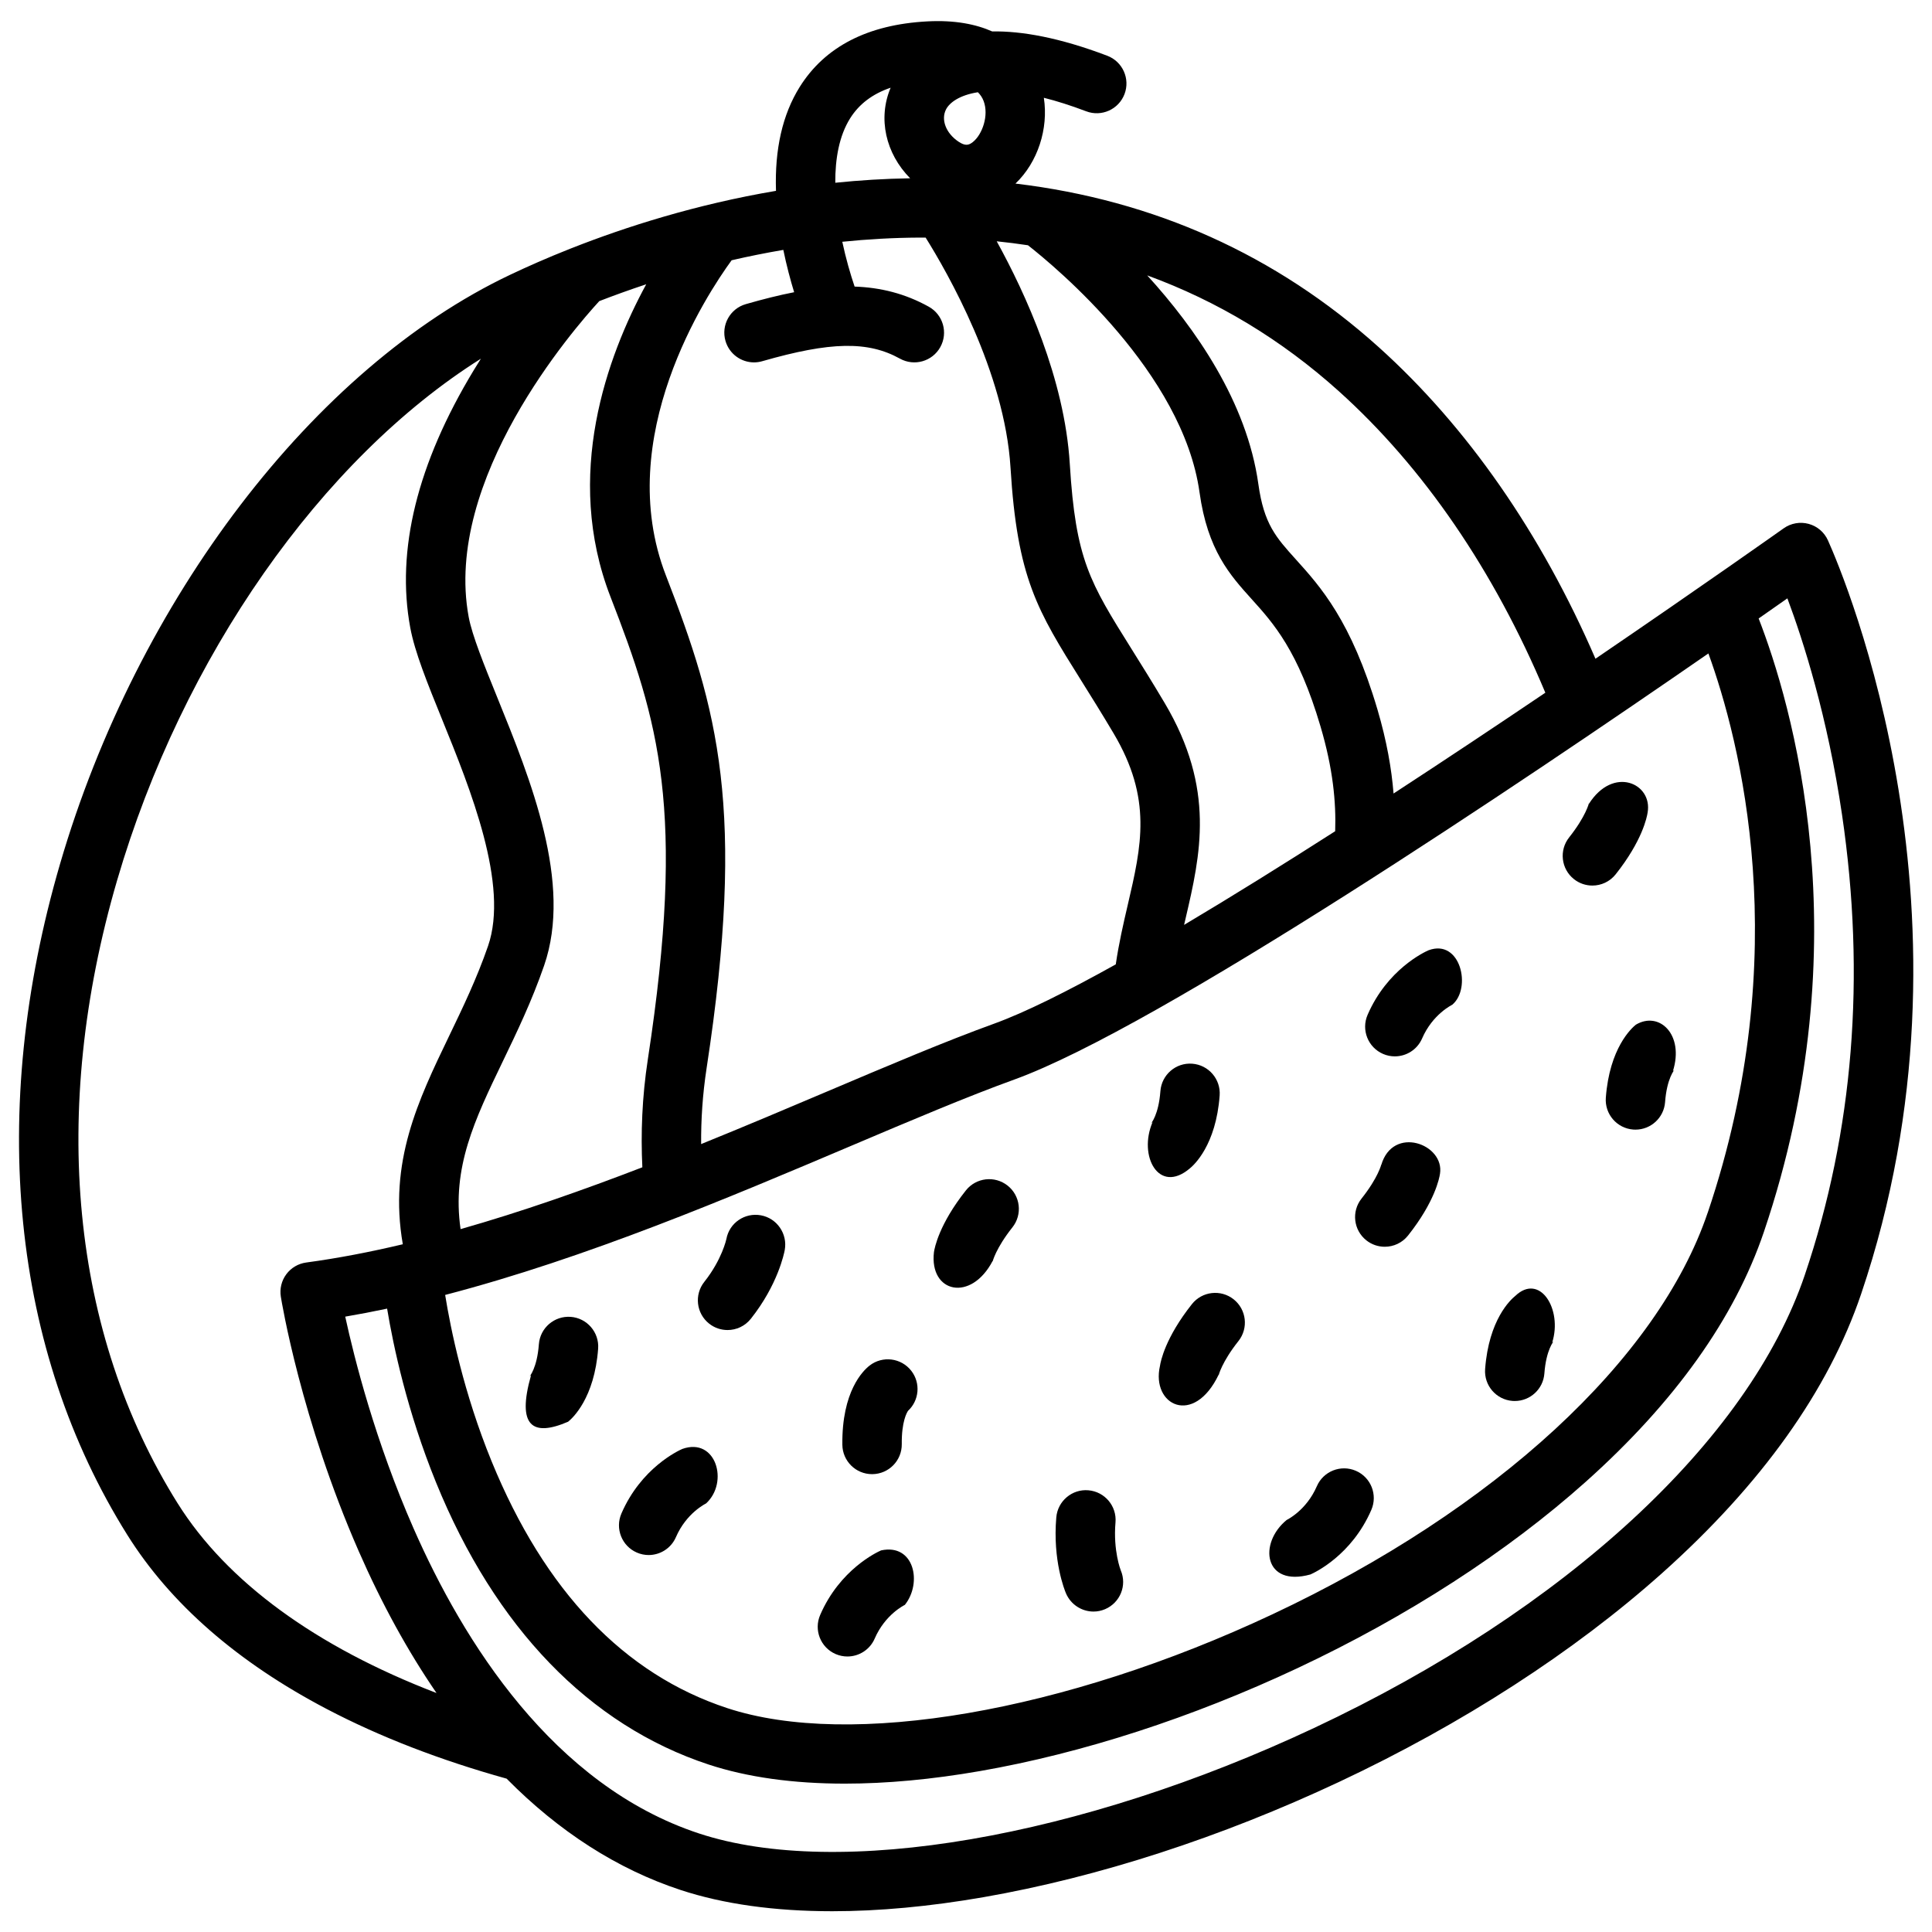 <?xml version="1.0" encoding="UTF-8"?>
<!-- Uploaded to: SVG Repo, www.svgrepo.com, Generator: SVG Repo Mixer Tools -->
<svg width="800px" height="800px" version="1.1" viewBox="144 144 512 512" xmlns="http://www.w3.org/2000/svg">
 <defs>
  <clipPath id="a">
   <path d="m149 149h502.9v502h-502.9z"/>
  </clipPath>
 </defs>
 <g clip-path="url(#a)">
  <path d="m628.43 287.21c-0.965-2.152-2.84-3.758-5.113-4.375-2.269-0.617-4.703-0.188-6.625 1.176-0.57 0.406-21.281 15.078-49.879 34.562-14.371-33.215-33.988-61.488-57.484-82.613-27.16-24.414-59.441-38.918-96.219-43.309 5.914-5.644 8.785-14.551 7.519-22.738 3.359 0.84 7.09 2.012 11.223 3.582 4.066 1.547 8.609-0.5 10.156-4.562 1.543-4.062-0.5-8.609-4.562-10.156-12.699-4.824-22.711-6.582-30.504-6.449-4.262-1.891-9.867-3.055-17.211-2.66-15.742 0.836-27.113 6.684-33.801 17.375-4.566 7.301-6.656 16.531-6.285 27.531-21.258 3.598-39.809 9.543-54.008 15.133-0.164 0.059-0.324 0.121-0.484 0.188-6.231 2.465-11.609 4.856-15.988 6.938-51.961 24.664-98.77 85.938-119.25 156.1-19.18 65.695-12.848 128.85 17.828 177.84 11.406 18.215 29.191 33.738 52.859 46.137 14.082 7.379 30.047 13.547 47.66 18.453 13.848 14.02 29.328 23.98 46.094 29.5 11.398 3.754 24.965 5.633 40.191 5.633 12.363 0 25.824-1.242 40.109-3.727 30.352-5.285 62.945-15.855 94.266-30.566 32.625-15.328 62.199-34.441 85.523-55.281 26.371-23.562 44.125-48.457 52.77-73.996 33.754-99.734-4.332-189.77-8.785-199.71zm-31.887 178.2c-13.156 38.875-56.285 78.656-115.36 106.41-55.051 25.863-111.75 35.613-144.45 24.852-27.367-9.008-48.383-31.02-62.461-65.426-7.402-18.094-10.852-35.086-12.301-44.074 37.414-9.754 75.441-25.879 107.5-39.477 15.902-6.746 30.922-13.117 43.332-17.605 38.219-13.828 135.01-79.082 183.94-112.92 8.301 22.852 23.121 79.371-0.191 148.24zm-97.746-217.74c22.457 20.191 41.164 47.574 54.734 79.906-12.664 8.547-26.355 17.672-40.227 26.715-0.523-6.555-1.793-13.883-4.25-22.219-6.945-23.539-15.105-32.582-21.66-39.848-5.266-5.836-8.441-9.355-9.914-19.918-3.035-21.797-16.723-41.352-29.457-55.324 18.625 6.797 35.594 17.039 50.773 30.688zm-36.91 26.809c2.137 15.348 8.074 21.93 13.816 28.293 5.773 6.398 12.316 13.648 18.25 33.754 3.309 11.207 4.141 20.047 3.883 27.758-13.773 8.816-27.398 17.309-40.039 24.824 0.133-0.566 0.262-1.137 0.395-1.703 3.93-16.867 7.992-34.305-5.559-57.129-3.305-5.566-6.207-10.207-8.77-14.297-11.078-17.699-14.809-23.66-16.359-49.059-1.379-22.598-11.773-45.203-19.363-58.973 2.789 0.285 5.551 0.641 8.285 1.051 7.387 5.793 41.043 33.762 45.461 65.48zm-67.172-101.5c0.918-1.777 3.543-3.762 8.434-4.535 0.652 0.641 1.172 1.41 1.52 2.324 1.438 3.793-0.324 8.871-2.856 10.879-1.082 0.859-2.012 1.094-3.809-0.113-3.316-2.227-4.699-5.824-3.289-8.555zm-25.43 2.394c2.379-3.793 5.926-6.488 10.742-8.129-3.438 8.141-1.324 17.434 5.168 24.004-6.777 0.105-13.402 0.523-19.836 1.184-0.035-6.344 1.012-12.406 3.926-17.059zm-31.395 37.602c4.406-1.023 8.988-1.941 13.699-2.75 0.859 4.191 1.891 8.02 2.867 11.215-4.106 0.801-8.363 1.883-12.809 3.16-4.18 1.199-6.594 5.562-5.391 9.738 0.992 3.453 4.141 5.699 7.562 5.699 0.719 0 1.449-0.098 2.176-0.309 18.125-5.207 28.016-5.391 36.496-0.684 3.801 2.109 8.594 0.742 10.703-3.059s0.742-8.594-3.059-10.703c-6.293-3.496-12.781-5.094-19.652-5.332-1.125-3.312-2.312-7.418-3.266-11.875 6.637-0.676 13.477-1.078 20.484-1.109 0.539-0.004 1.07 0.008 1.605 0.008 5.723 9.152 20.949 35.656 22.488 60.91 1.793 29.395 7.098 37.875 18.727 56.453 2.516 4.019 5.367 8.574 8.578 13.984 10.32 17.379 7.426 29.797 3.762 45.52-1.176 5.047-2.363 10.211-3.168 15.73-12.957 7.219-24.117 12.773-32.254 15.719-12.809 4.633-28.02 11.086-44.125 17.918-10.59 4.492-21.848 9.266-33.504 13.984-0.043-6.418 0.371-13.082 1.453-20.141 10.516-68.703 2.938-95.16-10.797-130.57-14.188-36.586 10.84-74.477 17.422-83.504zm-35.074 10.828c3.84-1.488 7.996-2.992 12.441-4.465-10.395 19.109-21.945 50.652-9.473 82.824 12.742 32.855 20.035 56.352 9.91 122.5-1.562 10.207-1.895 19.691-1.465 28.684-15.77 6.074-32.031 11.793-48.172 16.383-2.356-16.316 3.746-29.008 11.156-44.387 3.789-7.867 7.707-15.996 10.992-25.484 7.547-21.82-3.555-49.18-12.477-71.16-3.402-8.383-6.617-16.305-7.527-21.215-6.769-36.512 27.895-76.363 34.613-83.68zm-111.73 318.61c-28.262-45.125-33.965-103.75-16.062-165.07 17.324-59.34 54.227-111.7 96.414-138.28-0.637 1.004-1.273 2.027-1.902 3.07-14.961 24.73-20.621 47.684-16.812 68.219 1.203 6.484 4.547 14.727 8.422 24.27 7.512 18.508 17.801 43.859 12.188 60.09-2.984 8.621-6.699 16.336-10.293 23.797-8.25 17.125-16.09 33.441-12.293 55.234-8.66 2.055-17.227 3.711-25.605 4.84-2.106 0.285-4.004 1.402-5.269 3.109-1.266 1.703-1.789 3.848-1.453 5.945 0.211 1.312 5.34 32.508 20.645 67.453 6.121 13.973 13.023 26.52 20.613 37.578-31.844-12.219-55.535-29.41-68.59-50.258zm431.21-60.543c-14.859 43.906-63.484 88.793-130.07 120.07-62.039 29.145-126 40.117-162.95 27.957-38.785-12.766-62.551-50.992-75.66-80.812-10.164-23.125-15.691-44.965-18.125-56.16 3.68-0.625 7.379-1.34 11.098-2.125 1.656 9.984 5.332 27.289 12.941 46.004 15.672 38.543 40.664 64.414 72.273 74.82 10.234 3.367 22.406 5.059 36.062 5.059 11.059 0 23.094-1.109 35.855-3.332 27.098-4.719 56.199-14.152 84.152-27.285 29.125-13.684 55.527-30.75 76.355-49.363 23.594-21.082 39.48-43.371 47.227-66.25 26.191-77.383 7.129-140.64-1.395-162.55 2.891-2.019 5.449-3.812 7.617-5.332 4.172 11.141 10.648 31.285 14.48 57.328 6.324 42.922 3.008 83.957-9.859 121.96z"/>
 </g>
 <path d="m295.24 492.98c-4.34-0.309-8.109 2.934-8.434 7.269-0.469 6.312-2.477 8.562-2.496 8.586 0.246-0.266 0.418-0.367 0.418-0.367-3.836 13.555 0.414 16.359 9.824 12.305 1.156-0.926 6.984-6.203 7.961-19.359 0.316-4.336-2.938-8.109-7.273-8.434z"/>
 <path d="m324.83 527.98c-1.102 0.48-10.926 5.051-16.148 17.117-1.727 3.988 0.105 8.625 4.094 10.352 1.02 0.441 2.078 0.652 3.125 0.652 3.043 0 5.941-1.777 7.227-4.746 2.777-6.41 7.887-8.887 8.102-8.988l-0.102 0.047c6.098-5.613 2.606-17.598-6.297-14.434z"/>
 <path d="m374.46 505.88c-1.738 1.344-7.391 6.832-7.227 21.004 0.051 4.316 3.562 7.781 7.871 7.781h0.094c4.348-0.051 7.832-3.613 7.781-7.961-0.07-5.984 1.367-8.398 1.668-8.832 2.953-2.742 3.375-7.332 0.863-10.582-2.668-3.441-7.609-4.07-11.051-1.41z"/>
 <path d="m345.65 466.07c-4.273-0.781-8.371 2.008-9.152 6.285-0.012 0.055-1.156 5.434-5.852 11.355-2.703 3.406-2.129 8.359 1.273 11.059 1.445 1.148 3.172 1.703 4.887 1.703 2.32 0 4.617-1.02 6.172-2.981 7.141-9.004 8.82-17.305 8.988-18.223 0.785-4.273-2.039-8.414-6.316-9.199z"/>
 <path d="m377.5 554.87c-1.102 0.48-10.926 5.051-16.148 17.117-1.727 3.988 0.105 8.625 4.098 10.352 1.02 0.441 2.078 0.648 3.125 0.648 3.043 0 5.941-1.777 7.227-4.746 2.777-6.414 7.883-8.887 8.102-8.988l-0.102 0.047c4.66-5.828 2.477-16.316-6.301-14.43z"/>
 <path d="m459.87 489.61c-7.082 8.926-8.293 15.195-8.465 16.359-2.383 10.453 8.961 16.148 15.578 2.281 0 0-0.008 0.094-0.047 0.27 0.008-0.043 0.816-3.519 5.266-9.129 2.703-3.406 2.133-8.355-1.273-11.059-3.406-2.699-8.359-2.133-11.059 1.277z"/>
 <path d="m449.44 441.38c-3.844 8.961 1.641 19.184 9.824 12.305 1.156-0.926 6.984-6.203 7.957-19.359 0.32-4.336-2.934-8.109-7.269-8.434-4.34-0.328-8.109 2.934-8.434 7.269-0.469 6.312-2.477 8.566-2.496 8.586 0.246-0.266 0.418-0.367 0.418-0.367z"/>
 <path d="m491.27 561.25c1.102-0.48 10.926-5.051 16.148-17.117 1.727-3.988-0.105-8.625-4.094-10.352-3.984-1.73-8.625 0.105-10.352 4.094-2.777 6.41-7.887 8.887-8.102 8.988l0.102-0.047c-7.535 6.164-6.035 17.852 6.297 14.434z"/>
 <path d="m411.03 458.2c-3.406-2.703-8.359-2.133-11.059 1.273-7.082 8.926-8.293 15.195-8.465 16.359-1.254 10.801 9.832 13.332 15.578 2.285 0 0-0.008 0.094-0.047 0.27 0.008-0.035 0.812-3.512 5.266-9.129 2.703-3.406 2.133-8.359-1.273-11.059z"/>
 <path d="m433.79 571.08c1.023 0 2.066-0.203 3.066-0.629 3.996-1.711 5.867-6.301 4.156-10.297-0.02-0.051-2.039-5.168-1.395-12.695 0.371-4.332-2.84-8.145-7.172-8.516-4.312-0.387-8.145 2.84-8.516 7.172-0.98 11.449 2.207 19.297 2.574 20.156 1.285 2.992 4.215 4.809 7.285 4.809z"/>
 <path d="m506.09 472.7c1.445 1.148 3.172 1.703 4.887 1.703 2.32 0 4.617-1.02 6.172-2.981 7.082-8.926 8.293-15.195 8.465-16.359 1.262-7.883-12.52-12.941-15.578-2.281 0 0 0.008-0.094 0.047-0.27-0.008 0.043-0.816 3.519-5.266 9.129-2.703 3.406-2.133 8.355 1.273 11.059z"/>
 <path d="m544.84 515.26c0.199 0.016 0.395 0.02 0.59 0.02 4.082 0 7.535-3.152 7.844-7.289 0.469-6.312 2.477-8.566 2.496-8.59-0.246 0.27-0.418 0.367-0.418 0.367 2.781-8.809-3.305-18.562-9.824-12.305-1.156 0.926-6.984 6.203-7.957 19.359-0.32 4.34 2.934 8.113 7.269 8.438z"/>
 <path d="m510.52 423.3c1.02 0.441 2.078 0.648 3.125 0.648 3.043 0 5.941-1.777 7.227-4.746 2.777-6.414 7.887-8.887 8.102-8.988l-0.102 0.047c5.195-4.394 2.184-17.574-6.297-14.43-1.102 0.48-10.926 5.051-16.152 17.117-1.727 3.988 0.105 8.621 4.098 10.352z"/>
 <path d="m561.11 376.98c1.445 1.148 3.172 1.703 4.887 1.703 2.32 0 4.617-1.02 6.172-2.981 7.082-8.926 8.293-15.195 8.465-16.359 1.375-7.734-9.113-12.5-15.578-2.281 0 0 0.008-0.094 0.047-0.27-0.008 0.043-0.816 3.519-5.266 9.129-2.703 3.406-2.133 8.359 1.273 11.059z"/>
 <path d="m569.56 434.91c-0.32 4.336 2.934 8.109 7.269 8.434 0.199 0.016 0.395 0.02 0.59 0.02 4.082 0 7.535-3.152 7.844-7.289 0.469-6.312 2.477-8.562 2.496-8.586-0.246 0.266-0.418 0.367-0.418 0.367 3.051-9.699-3.637-15.992-9.82-12.305-1.16 0.926-6.984 6.199-7.961 19.359z"/>
</svg>